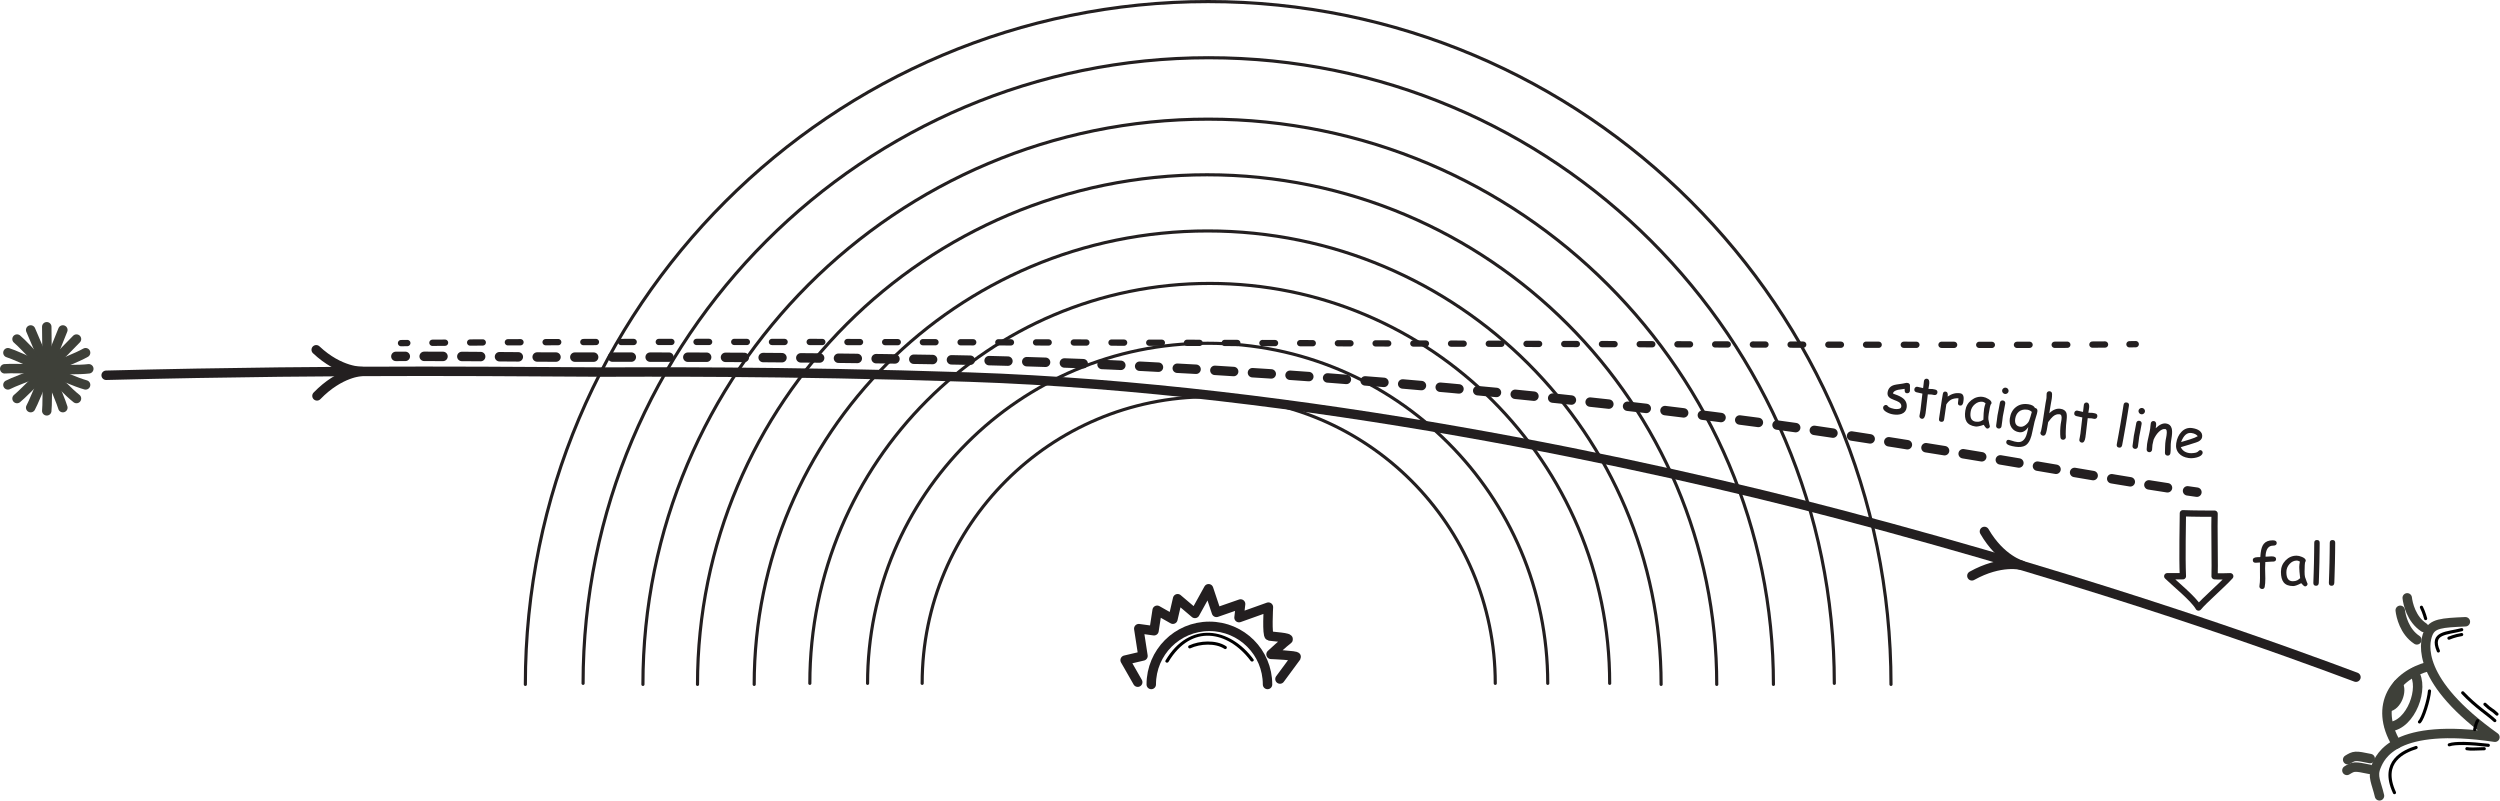 <?xml version="1.0" encoding="UTF-8" standalone="no"?>
<!DOCTYPE svg PUBLIC "-//W3C//DTD SVG 1.1//EN" "http://www.w3.org/Graphics/SVG/1.1/DTD/svg11.dtd">
<svg width="100%" height="100%" viewBox="0 0 1654 530" version="1.1" xmlns="http://www.w3.org/2000/svg" xmlns:xlink="http://www.w3.org/1999/xlink" xml:space="preserve" xmlns:serif="http://www.serif.com/" style="fill-rule:evenodd;clip-rule:evenodd;stroke-linecap:round;stroke-linejoin:round;stroke-miterlimit:2;">
    <g transform="matrix(1,0,0,1,1.24176e-06,-3.729)">
        <g transform="matrix(4.167,0,0,4.167,0,0)">
            <path d="M182.786,109.571C182.786,104.473 186.918,100.34 192.017,100.34C197.115,100.34 201.248,104.473 201.248,109.571" style="fill:none;stroke:rgb(35,31,32);stroke-width:1.5px;"/>
        </g>
        <g transform="matrix(4.167,0,0,4.167,0,0)">
            <path d="M180.638,109.206L178.638,105.706L181.472,105.039L180.805,100.706L183.222,101.039L183.722,97.789L186.222,99.206L186.972,95.956L189.722,98.289L191.888,94.373L193.138,98.123L196.972,96.789L196.722,98.956L201.388,97.289C201.388,97.289 201.138,101.79 201.555,101.873C201.972,101.956 204.972,102.122 204.472,102.456C203.972,102.789 201.805,104.789 201.805,104.789C201.805,104.789 205.971,104.956 205.805,105.206C205.638,105.456 203.222,108.706 203.222,108.706" style="fill:none;stroke:rgb(35,31,32);stroke-width:1.5px;"/>
        </g>
        <g transform="matrix(4.167,0,0,4.167,0,0)">
            <path d="M63.671,55.373C63.999,55.368 64.331,55.364 64.669,55.36" style="fill:none;stroke:rgb(35,31,32);stroke-width:1px;"/>
        </g>
        <g transform="matrix(4.167,0,0,4.167,0,0)">
            <path d="M68.658,55.319C125.52,54.8 301.748,55.945 336.1,55.581" style="fill:none;stroke:rgb(35,31,32);stroke-width:1px;stroke-dasharray:2,3.99;"/>
        </g>
        <g transform="matrix(4.167,0,0,4.167,0,0)">
            <path d="M338.098,55.556C338.453,55.551 338.785,55.545 339.093,55.539" style="fill:none;stroke:rgb(35,31,32);stroke-width:1px;"/>
        </g>
        <g transform="matrix(4.167,0,0,4.167,0,0)">
            <path d="M83.411,109.559C83.411,49.684 131.949,1.145 191.822,1.145C251.699,1.145 300.236,49.684 300.236,109.559" style="fill:none;stroke:rgb(35,31,32);stroke-width:0.5px;"/>
        </g>
        <g transform="matrix(4.167,0,0,4.167,0,0)">
            <path d="M92.577,109.392C92.577,54.534 137.049,10.062 191.906,10.062C246.766,10.062 291.236,54.534 291.236,109.392" style="fill:none;stroke:rgb(35,31,32);stroke-width:0.5px;"/>
        </g>
        <g transform="matrix(4.167,0,0,4.167,0,0)">
            <path d="M102.078,109.559C102.078,59.994 142.258,19.812 191.822,19.812C241.39,19.812 281.569,59.994 281.569,109.559" style="fill:none;stroke:rgb(35,31,32);stroke-width:0.5px;"/>
        </g>
        <g transform="matrix(4.167,0,0,4.167,0,0)">
            <path d="M110.744,109.559C110.744,64.872 146.97,28.645 191.655,28.645C236.345,28.645 272.569,64.872 272.569,109.559" style="fill:none;stroke:rgb(35,31,32);stroke-width:0.5px;"/>
        </g>
        <g transform="matrix(4.167,0,0,4.167,0,0)">
            <path d="M119.744,109.559C119.744,69.796 151.978,37.562 191.739,37.562C231.504,37.562 263.736,69.796 263.736,109.559" style="fill:none;stroke:rgb(35,31,32);stroke-width:0.5px;"/>
        </g>
        <g transform="matrix(4.167,0,0,4.167,0,0)">
            <path d="M128.578,109.392C128.578,74.324 157.006,45.895 192.073,45.895C227.144,45.895 255.57,74.324 255.57,109.392" style="fill:none;stroke:rgb(35,31,32);stroke-width:0.5px;"/>
        </g>
        <g transform="matrix(4.167,0,0,4.167,0,0)">
            <path d="M137.745,109.392C137.745,79.571 161.919,55.395 191.74,55.395C221.563,55.395 245.737,79.571 245.737,109.392" style="fill:none;stroke:rgb(35,31,32);stroke-width:0.5px;"/>
        </g>
        <g transform="matrix(4.167,0,0,4.167,0,0)">
            <path d="M146.412,109.392C146.412,84.265 166.78,63.895 191.906,63.895C217.036,63.895 237.404,84.265 237.404,109.392" style="fill:none;stroke:rgb(35,31,32);stroke-width:0.5px;"/>
        </g>
        <g transform="matrix(4.167,0,0,4.167,0,0)">
            <path d="M0.75,59.45C2.418,59.265 11.132,59.821 14.099,59.45" style="fill:none;stroke:rgb(62,64,57);stroke-width:1.5px;"/>
        </g>
        <g transform="matrix(4.167,0,0,4.167,0,0)">
            <path d="M7.424,66.124C7.609,64.827 7.424,54.073 7.424,52.775" style="fill:none;stroke:rgb(62,64,57);stroke-width:1.5px;"/>
        </g>
        <g transform="matrix(4.167,0,0,4.167,0,0)">
            <path d="M2.704,54.731C4.016,55.779 9.784,62.334 12.143,64.17" style="fill:none;stroke:rgb(62,64,57);stroke-width:1.5px;"/>
        </g>
        <g transform="matrix(4.167,0,0,4.167,0,0)">
            <path d="M2.704,64.17C3.753,63.383 11.226,55.648 12.143,54.731" style="fill:none;stroke:rgb(62,64,57);stroke-width:1.5px;"/>
        </g>
        <g transform="matrix(4.167,0,0,4.167,0,0)">
            <path d="M1.258,62.004C2.728,61.195 10.992,58.374 13.59,56.896" style="fill:none;stroke:rgb(62,64,57);stroke-width:1.5px;"/>
        </g>
        <g transform="matrix(4.167,0,0,4.167,0,0)">
            <path d="M9.979,65.616C9.653,64.347 5.367,54.483 4.87,53.284" style="fill:none;stroke:rgb(62,64,57);stroke-width:1.5px;"/>
        </g>
        <g transform="matrix(4.167,0,0,4.167,0,0)">
            <path d="M1.258,56.896C2.87,57.363 10.708,61.211 13.59,62.004" style="fill:none;stroke:rgb(62,64,57);stroke-width:1.5px;"/>
        </g>
        <g transform="matrix(4.167,0,0,4.167,0,0)">
            <path d="M4.87,65.616C5.538,64.488 9.481,54.483 9.979,53.284" style="fill:none;stroke:rgb(62,64,57);stroke-width:1.5px;"/>
        </g>
        <g transform="matrix(4.167,0,0,4.167,0,0)">
            <path d="M377.793,127.25C377.309,125.153 376.602,124.192 377.271,122.57C377.941,120.95 380.223,115.585 396.125,117.944C383.653,109.066 384.835,103.095 385.505,101.474C386.175,99.855 387.676,99.785 391.431,99.612" style="fill:none;stroke:rgb(62,64,57);stroke-width:1.5px;"/>
        </g>
        <g transform="matrix(4.167,0,0,4.167,0,0)">
            <path d="M380.49,119.018C376.818,112.825 380.351,108.054 385.579,106.71" style="fill:none;stroke:rgb(62,64,57);stroke-width:1.5px;"/>
        </g>
        <g transform="matrix(4.167,0,0,4.167,0,0)">
            <path d="M379.387,116.273C382.798,116.028 384.989,110.02 383.245,107.645" style="fill:none;stroke:rgb(62,64,57);stroke-width:1.5px;"/>
        </g>
        <g transform="matrix(4.167,0,0,4.167,0,0)">
            <path d="M379.122,113.145C380.551,113.042 381.47,110.524 380.739,109.528" style="fill:none;stroke:rgb(62,64,57);stroke-width:1.5px;"/>
        </g>
        <g transform="matrix(4.167,0,0,4.167,0,0)">
            <path d="M382.197,95.817C382.303,96.738 382.843,99.201 384.833,100.511" style="fill:none;stroke:rgb(62,64,57);stroke-width:1.5px;"/>
        </g>
        <g transform="matrix(4.167,0,0,4.167,0,0)">
            <path d="M372.621,123.212C373.665,122.573 373.782,122.524 376.199,123.037" style="fill:none;stroke:rgb(62,64,57);stroke-width:1.5px;"/>
        </g>
        <g transform="matrix(4.167,0,0,4.167,0,0)">
            <path d="M372.741,121.51C373.784,120.87 373.902,120.822 376.319,121.334" style="fill:none;stroke:rgb(62,64,57);stroke-width:1.5px;"/>
        </g>
        <g transform="matrix(4.167,0,0,4.167,0,0)">
            <path d="M381.087,97.794C381.194,98.714 381.733,101.177 383.724,102.486" style="fill:none;stroke:rgb(62,64,57);stroke-width:1.5px;"/>
        </g>
        <g transform="matrix(4.167,0,0,4.167,0,0)">
            <path d="M62.853,57.478C63.363,57.477 63.863,57.476 64.352,57.475" style="fill:none;stroke:rgb(35,31,32);stroke-width:1.5px;"/>
        </g>
        <g transform="matrix(4.167,0,0,4.167,0,0)">
            <path d="M67.346,57.472C77.064,57.476 82.863,57.6 92.467,57.6C96.662,57.6 121.289,57.495 151.212,58.028C204.815,58.983 261.152,65.094 291.402,69.718C318.883,73.918 333.516,76.755 345.844,78.608" style="fill:none;stroke:rgb(35,31,32);stroke-width:1.5px;stroke-dasharray:2.99,2.99;"/>
        </g>
        <g transform="matrix(4.167,0,0,4.167,0,0)">
            <path d="M347.321,78.827C347.818,78.899 348.313,78.97 348.805,79.039" style="fill:none;stroke:rgb(35,31,32);stroke-width:1.5px;"/>
        </g>
        <g transform="matrix(4.167,0,0,4.167,0,0)">
            <path d="M16.854,60.477C56.432,59.462 85.166,59.969 96.01,59.969C100.146,59.969 124.433,59.773 153.943,60.769C206.805,62.552 262.305,74.718 292.195,82.589C334.382,93.696 364.566,104.858 374.055,108.411" style="fill:none;stroke:rgb(35,31,32);stroke-width:1.5px;"/>
        </g>
        <g transform="matrix(4.167,0,0,4.167,0,0)">
            <path d="M315.072,85.275C317.663,89.755 320.991,90.644 320.991,90.644C320.991,90.644 317.662,89.755 313.079,92.319" style="fill:none;stroke:rgb(35,31,32);stroke-width:1.5px;"/>
        </g>
        <g transform="matrix(4.167,0,0,4.167,0,0)">
            <path d="M50.205,56.43C53.978,59.972 57.42,59.864 57.42,59.864C57.42,59.864 53.977,59.973 50.327,63.749" style="fill:none;stroke:rgb(35,31,32);stroke-width:1.5px;"/>
        </g>
        <g transform="matrix(4.167,0,0,4.167,0,0)">
            <path d="M303.081,63.252C303.173,63.184 303.225,63.082 303.243,62.958C303.257,62.869 303.257,62.741 303.246,62.576C303.234,62.41 303.235,62.283 303.248,62.194C303.266,62.069 303.247,61.957 303.179,61.865C303.11,61.773 303.01,61.713 302.886,61.694C302.752,61.674 302.615,61.681 302.491,61.717C302.311,61.763 302.021,61.82 301.622,61.87C301.223,61.92 300.934,61.968 300.744,62.021C300.136,62.194 299.786,62.588 299.696,63.193C299.647,63.523 299.727,63.78 299.943,63.976C300.086,64.116 300.348,64.255 300.718,64.392L301.156,64.567C301.688,64.782 301.925,65.091 301.866,65.482C301.838,65.669 301.685,65.783 301.406,65.823C301.21,65.858 300.992,65.853 300.743,65.815C300.609,65.795 300.452,65.754 300.261,65.689C300.028,65.609 299.875,65.531 299.813,65.459C299.692,65.295 299.587,65.206 299.498,65.193C299.382,65.176 299.278,65.206 299.167,65.28C299.064,65.356 299.005,65.447 298.988,65.563C298.944,65.857 299.134,66.112 299.555,66.339C299.882,66.524 300.238,66.641 300.612,66.697C301.137,66.775 301.579,66.741 301.946,66.595C302.391,66.416 302.649,66.09 302.72,65.618C302.806,65.04 302.632,64.559 302.205,64.186C301.915,63.934 301.442,63.69 300.791,63.475C300.705,63.444 300.627,63.414 300.544,63.365C300.584,63.098 300.858,62.903 301.349,62.785C301.824,62.71 302.179,62.653 302.4,62.632C302.4,62.877 302.413,63.034 302.446,63.121C302.492,63.237 302.591,63.306 302.751,63.33C302.876,63.349 302.989,63.32 303.081,63.252Z" style="fill:rgb(35,31,32);fill-rule:nonzero;"/>
        </g>
        <g transform="matrix(4.167,0,0,4.167,0,0)">
            <path d="M307.441,63.537C307.533,63.469 307.584,63.368 307.603,63.243C307.634,63.029 307.565,62.883 307.397,62.794C307.312,62.754 307.109,62.706 306.816,62.662C306.762,62.654 306.545,62.649 306.182,62.64L306.222,62.373L306.269,62.116C306.292,61.965 306.31,61.84 306.317,61.732C306.336,61.298 306.217,61.062 305.959,61.024C305.843,61.006 305.731,61.026 305.639,61.094C305.538,61.161 305.486,61.263 305.469,61.378C305.452,61.494 305.425,61.672 305.407,61.915C305.379,62.166 305.359,62.363 305.336,62.514L304.43,62.306C304.305,62.288 304.202,62.309 304.109,62.386C304.017,62.454 303.965,62.556 303.947,62.68C303.908,62.938 304.021,63.101 304.273,63.175C304.695,63.274 305.012,63.348 305.224,63.389L304.926,65.938C304.909,66.054 304.885,66.214 304.843,66.435C304.801,66.657 304.768,66.815 304.751,66.931C304.735,67.038 304.765,67.143 304.835,67.226C304.912,67.319 305.004,67.369 305.12,67.386C305.441,67.434 305.64,67.136 305.725,66.503L305.749,66.279L305.777,66.092L306.08,63.508C306.416,63.512 306.615,63.524 306.686,63.534C306.739,63.542 306.81,63.553 306.898,63.575C306.978,63.587 307.048,63.606 307.11,63.616C307.235,63.634 307.348,63.606 307.441,63.537Z" style="fill:rgb(35,31,32);fill-rule:nonzero;"/>
        </g>
        <g transform="matrix(4.167,0,0,4.167,0,0)">
            <path d="M311.747,64.507C311.8,64.151 311.778,63.874 311.689,63.679C311.6,63.484 311.444,63.37 311.203,63.334C310.527,63.233 309.873,63.409 309.232,63.859C309.304,63.378 309.197,63.117 308.913,63.074C308.654,63.036 308.509,63.16 308.465,63.454C308.45,63.551 308.429,63.694 308.391,63.888C308.354,64.074 308.333,64.216 308.318,64.314L307.863,67.368C307.82,67.661 307.923,67.822 308.181,67.861C308.466,67.903 308.63,67.782 308.674,67.488L309.02,65.101C309.245,64.753 309.501,64.5 309.788,64.342C310.093,64.188 310.487,64.11 310.949,64.124L310.913,64.492C310.899,64.644 310.884,64.742 310.876,64.796C310.833,65.089 310.936,65.25 311.185,65.287C311.452,65.327 311.621,65.17 311.702,64.809C311.71,64.756 311.725,64.658 311.747,64.507Z" style="fill:rgb(35,31,32);fill-rule:nonzero;"/>
        </g>
        <g transform="matrix(4.167,0,0,4.167,0,0)">
            <path d="M315.771,68.864C315.862,68.804 315.921,68.713 315.938,68.597L315.922,68.522C315.893,68.409 315.868,68.332 315.858,68.276C315.764,67.871 315.713,67.599 315.696,67.469C315.674,67.257 315.698,66.969 315.753,66.604C315.811,66.213 315.868,65.893 315.924,65.638C315.979,65.391 316.023,65.216 316.076,65.106C316.139,65.051 316.183,64.994 316.195,64.914C316.23,64.683 316.054,64.456 315.687,64.238C315.395,64.058 315.119,63.953 314.87,63.916C314.194,63.815 313.587,63.98 313.023,64.405C312.468,64.832 312.139,65.393 312.034,66.096C311.924,66.835 311.984,67.408 312.223,67.816C312.478,68.246 312.949,68.507 313.625,68.608C313.768,68.629 313.951,68.62 314.176,68.572C314.392,68.531 314.658,68.452 314.957,68.342C315.006,68.44 315.088,68.562 315.203,68.706C315.327,68.852 315.415,68.929 315.478,68.938C315.584,68.954 315.679,68.932 315.771,68.864ZM314.904,67.533C314.685,67.665 314.525,67.759 314.41,67.797C314.2,67.865 313.96,67.884 313.684,67.843C313.346,67.793 313.105,67.638 312.972,67.373C312.839,67.107 312.812,66.739 312.882,66.268C312.953,65.787 313.177,65.384 313.561,65.068C313.945,64.752 314.355,64.622 314.809,64.689C314.854,64.696 314.915,64.714 314.991,64.753C315.058,64.79 315.15,64.849 315.248,64.919C315.188,65.082 315.138,65.23 315.107,65.38C315.068,65.52 315.039,65.652 315.021,65.776C314.962,66.168 314.922,66.744 314.904,67.533Z" style="fill:rgb(35,31,32);fill-rule:nonzero;"/>
        </g>
        <g transform="matrix(4.167,0,0,4.167,0,0)">
            <path d="M318.7,63.349C318.813,63.266 318.884,63.158 318.905,63.016C318.925,62.882 318.888,62.759 318.805,62.646C318.722,62.534 318.605,62.462 318.472,62.442C318.329,62.42 318.206,62.457 318.084,62.539C317.972,62.622 317.901,62.73 317.881,62.863C317.86,63.006 317.896,63.129 317.979,63.242C318.072,63.356 318.179,63.426 318.322,63.448C318.455,63.467 318.588,63.433 318.7,63.349ZM318.188,65.994C318.276,65.588 318.335,65.251 318.376,64.975C318.395,64.851 318.375,64.739 318.307,64.646C318.239,64.554 318.139,64.494 318.014,64.475C317.889,64.457 317.776,64.485 317.684,64.554C317.592,64.622 317.54,64.723 317.522,64.848C317.481,65.124 317.421,65.461 317.334,65.866C317.247,66.263 317.178,66.607 317.138,66.875C317.111,67.053 317.082,67.312 317.039,67.661C316.996,68.009 316.958,68.267 316.932,68.436C316.913,68.57 316.934,68.673 317.002,68.765C317.07,68.857 317.17,68.918 317.295,68.936C317.419,68.955 317.533,68.926 317.625,68.858C317.717,68.79 317.767,68.697 317.787,68.564C317.812,68.394 317.851,68.136 317.894,67.788C317.936,67.439 317.966,67.18 317.992,67.002C318.032,66.735 318.102,66.39 318.188,65.994Z" style="fill:rgb(35,31,32);fill-rule:nonzero;"/>
        </g>
        <g transform="matrix(4.167,0,0,4.167,0,0)">
            <path d="M323.264,67.06C323.378,66.722 323.446,66.45 323.477,66.245C323.527,65.907 323.401,65.715 323.091,65.66C323.014,65.503 322.895,65.385 322.719,65.286C322.551,65.188 322.325,65.118 322.058,65.078C321.257,64.959 320.597,65.115 320.061,65.536C319.535,65.949 319.22,66.539 319.103,67.322C319.018,67.892 319.108,68.388 319.384,68.793C319.661,69.198 320.062,69.44 320.587,69.518C320.863,69.559 321.125,69.507 321.364,69.37C321.612,69.234 321.827,69.011 322.038,68.697C321.913,69.47 321.756,70.038 321.558,70.391C321.261,70.919 320.835,71.147 320.282,71.074C319.987,71.039 319.715,70.971 319.483,70.882C319.249,70.802 319.075,70.749 318.968,70.733C318.719,70.696 318.576,70.802 318.537,71.06C318.503,71.291 318.658,71.469 319.013,71.595C319.272,71.688 319.588,71.762 319.971,71.819C320.63,71.917 321.157,71.859 321.544,71.644C321.862,71.464 322.118,71.147 322.322,70.695C322.474,70.345 322.608,69.874 322.712,69.298L323.028,67.852C323.058,67.711 323.142,67.451 323.264,67.06ZM322.266,66.065C322.385,66.119 322.492,66.198 322.595,66.296C322.435,66.882 322.307,67.317 322.203,67.584C322.128,67.846 321.946,68.092 321.655,68.33C321.345,68.584 321.037,68.693 320.743,68.65C320.423,68.602 320.206,68.469 320.074,68.259C319.941,68.048 319.904,67.751 319.959,67.377C320.03,66.905 320.221,66.534 320.535,66.262C320.888,65.969 321.34,65.863 321.883,65.944C322.017,65.964 322.148,66.002 322.266,66.065Z" style="fill:rgb(35,31,32);fill-rule:nonzero;"/>
        </g>
        <g transform="matrix(4.167,0,0,4.167,0,0)">
            <path d="M327.815,70.64C327.916,70.574 327.976,70.473 327.994,70.358C327.999,70.322 327.995,70.285 327.994,70.23C327.979,69.964 327.97,69.663 327.986,69.31L328.031,68.398L328.119,67.565C328.179,67.037 328.163,66.652 328.071,66.42C327.93,66.081 327.625,65.871 327.144,65.8C326.841,65.755 326.536,65.791 326.245,65.912C325.946,66.022 325.661,66.225 325.373,66.51L325.43,66.127C325.469,65.805 325.524,65.495 325.59,65.177C325.657,64.85 325.713,64.531 325.758,64.228C325.792,64.006 325.812,63.745 325.809,63.463C325.803,63.198 325.679,63.052 325.447,63.017C325.323,62.999 325.22,63.02 325.119,63.087C325.027,63.155 324.966,63.255 324.949,63.371C324.928,63.513 324.924,63.658 324.931,63.796C324.939,63.924 324.927,64.068 324.904,64.22C324.886,64.344 324.841,64.583 324.77,64.937L324.285,68.131L324.172,68.769C324.11,69.124 324.06,69.335 324.032,69.404C323.993,69.48 323.965,69.548 323.96,69.584C323.942,69.7 323.972,69.804 324.049,69.898C324.135,69.992 324.227,70.051 324.351,70.07C324.52,70.095 324.658,70.025 324.765,69.859C324.884,69.667 325.027,69.015 325.192,67.911C325.521,67.469 325.775,67.17 325.952,67.023C326.286,66.737 326.64,66.616 327.014,66.672C327.29,66.713 327.382,67.009 327.301,67.552C327.291,67.623 327.274,67.739 327.242,67.889C327.209,68.048 327.193,68.155 327.182,68.235C327.142,68.502 327.117,68.853 327.099,69.278C327.096,69.724 327.099,70.07 327.135,70.321C327.164,70.553 327.281,70.679 327.486,70.71C327.611,70.728 327.723,70.709 327.815,70.64Z" style="fill:rgb(35,31,32);fill-rule:nonzero;"/>
        </g>
        <g transform="matrix(4.167,0,0,4.167,0,0)">
            <path d="M332.828,67.32C332.92,67.251 332.972,67.15 332.991,67.025C333.022,66.812 332.953,66.665 332.784,66.576C332.699,66.536 332.497,66.488 332.204,66.444C332.15,66.436 331.933,66.431 331.57,66.422L331.61,66.155L331.657,65.899C331.68,65.747 331.698,65.623 331.705,65.514C331.724,65.081 331.605,64.844 331.347,64.806C331.231,64.789 331.119,64.808 331.027,64.876C330.926,64.943 330.874,65.045 330.857,65.161C330.84,65.276 330.813,65.454 330.795,65.697C330.767,65.948 330.747,66.145 330.724,66.296L329.818,66.089C329.693,66.07 329.59,66.091 329.497,66.168C329.405,66.236 329.353,66.338 329.335,66.462C329.296,66.721 329.408,66.883 329.661,66.957C330.083,67.056 330.4,67.131 330.612,67.171L330.314,69.72C330.297,69.836 330.273,69.996 330.231,70.218C330.189,70.439 330.156,70.598 330.139,70.713C330.123,70.82 330.153,70.925 330.222,71.008C330.3,71.101 330.392,71.151 330.508,71.169C330.828,71.216 331.027,70.919 331.113,70.285L331.137,70.061L331.165,69.874L331.468,67.29C331.804,67.294 332.002,67.306 332.074,67.316C332.127,67.324 332.198,67.335 332.286,67.357C332.366,67.369 332.436,67.389 332.498,67.398C332.623,67.416 332.736,67.388 332.828,67.32Z" style="fill:rgb(35,31,32);fill-rule:nonzero;"/>
        </g>
        <g transform="matrix(4.167,0,0,4.167,0,0)">
            <path d="M337.765,66.863C337.861,66.277 337.948,65.753 338.016,65.299C338.06,65.006 337.938,64.842 337.654,64.799C337.369,64.757 337.205,64.878 337.161,65.172C337.094,65.626 337.007,66.15 336.91,66.736C336.804,67.33 336.716,67.854 336.649,68.308C336.597,68.655 336.5,69.186 336.368,69.886C336.228,70.583 336.132,71.106 336.08,71.453C336.036,71.747 336.156,71.919 336.441,71.962C336.699,72 336.863,71.879 336.933,71.589C337.026,71.148 337.084,70.82 337.119,70.589L337.503,68.435C337.571,67.981 337.658,67.457 337.765,66.863Z" style="fill:rgb(35,31,32);fill-rule:nonzero;"/>
        </g>
        <g transform="matrix(4.167,0,0,4.167,0,0)">
            <path d="M340.354,66.576C340.466,66.493 340.537,66.385 340.558,66.242C340.578,66.109 340.542,65.985 340.459,65.873C340.375,65.76 340.259,65.688 340.125,65.668C339.983,65.647 339.859,65.683 339.738,65.765C339.625,65.849 339.554,65.956 339.534,66.09C339.513,66.232 339.549,66.356 339.633,66.468C339.725,66.582 339.833,66.653 339.975,66.674C340.109,66.694 340.241,66.659 340.354,66.576ZM339.842,69.22C339.929,68.815 339.989,68.478 340.03,68.202C340.048,68.077 340.029,67.965 339.96,67.873C339.892,67.781 339.792,67.721 339.667,67.702C339.543,67.683 339.429,67.712 339.337,67.78C339.245,67.848 339.194,67.95 339.175,68.075C339.134,68.35 339.075,68.687 338.987,69.093C338.901,69.49 338.831,69.834 338.791,70.101C338.765,70.279 338.735,70.539 338.692,70.887C338.65,71.236 338.611,71.494 338.586,71.663C338.566,71.796 338.587,71.9 338.655,71.992C338.723,72.084 338.824,72.144 338.948,72.163C339.073,72.181 339.186,72.153 339.278,72.084C339.37,72.016 339.421,71.924 339.441,71.79C339.466,71.621 339.504,71.363 339.547,71.014C339.59,70.666 339.619,70.406 339.646,70.228C339.686,69.961 339.755,69.617 339.842,69.22Z" style="fill:rgb(35,31,32);fill-rule:nonzero;"/>
        </g>
        <g transform="matrix(4.167,0,0,4.167,0,0)">
            <path d="M344.426,73.16C344.518,73.092 344.578,72.992 344.597,72.867C344.632,72.627 344.652,72.311 344.647,71.919C344.642,71.527 344.66,71.22 344.696,70.98L344.757,70.571L344.822,70.134C344.892,69.599 344.881,69.188 344.797,68.893C344.671,68.456 344.382,68.203 343.919,68.135C343.402,68.058 342.856,68.304 342.27,68.881L342.336,68.372C342.365,67.994 342.242,67.785 341.975,67.745C341.85,67.726 341.747,67.747 341.655,67.815C341.554,67.882 341.502,67.984 341.484,68.108C341.471,68.198 341.449,68.34 341.432,68.519C341.413,68.708 341.402,68.842 341.389,68.931C341.344,69.234 341.265,69.641 341.141,70.168C341.018,70.687 340.939,71.094 340.894,71.396C340.881,71.485 340.871,71.611 340.862,71.792C340.855,71.964 340.844,72.099 340.831,72.188C340.812,72.312 340.841,72.426 340.9,72.517C340.968,72.609 341.068,72.669 341.193,72.688C341.318,72.706 341.431,72.678 341.514,72.608C341.606,72.54 341.667,72.44 341.685,72.315C341.699,72.226 341.71,72.091 341.717,71.919C341.726,71.739 341.735,71.613 341.749,71.524C341.768,71.39 341.799,71.249 341.838,71.109C341.881,70.943 341.92,70.803 341.937,70.687C342.168,70.176 342.448,69.763 342.766,69.455C343.117,69.116 343.458,68.967 343.778,69.014C344.01,69.049 344.079,69.378 343.986,70.001C343.973,70.09 343.953,70.223 343.915,70.418C343.877,70.612 343.848,70.745 343.836,70.825C343.793,71.119 343.763,71.442 343.757,71.787L343.731,72.756C343.725,73.038 343.848,73.192 344.097,73.229C344.221,73.248 344.334,73.228 344.426,73.16Z" style="fill:rgb(35,31,32);fill-rule:nonzero;"/>
        </g>
        <g transform="matrix(4.167,0,0,4.167,0,0)">
            <path d="M348.817,73.514C349.368,73.36 349.667,73.122 349.715,72.802C349.731,72.695 349.707,72.61 349.639,72.517C349.571,72.425 349.478,72.375 349.38,72.361C349.264,72.343 349.146,72.408 349.025,72.544C348.903,72.69 348.671,72.783 348.311,72.82C348.032,72.86 347.795,72.862 347.59,72.831C347.27,72.783 346.994,72.679 346.771,72.527C346.549,72.367 346.371,72.158 346.247,71.894L348.029,71.35C348.533,71.206 348.861,71.082 349.027,71.007C349.392,70.816 349.592,70.572 349.634,70.287C349.697,69.869 349.555,69.539 349.212,69.278C348.933,69.073 348.553,68.934 348.063,68.861C347.405,68.763 346.829,68.96 346.354,69.462C345.914,69.915 345.633,70.519 345.521,71.267C345.424,71.917 345.571,72.457 345.962,72.889C346.314,73.278 346.824,73.518 347.474,73.614C347.892,73.677 348.343,73.644 348.817,73.514ZM348.945,70.148C348.695,70.302 348.288,70.469 347.724,70.649L346.295,71.082C346.493,70.547 346.732,70.164 347.004,69.923C347.277,69.681 347.6,69.593 347.947,69.645C348.401,69.712 348.731,69.88 348.945,70.148Z" style="fill:rgb(35,31,32);fill-rule:nonzero;"/>
        </g>
        <g transform="matrix(4.167,0,0,4.167,0,0)">
            <path d="M361.479,87.104C361.479,86.825 361.272,86.681 360.849,86.681C360.21,86.681 359.733,86.87 359.427,87.239C359.175,87.545 359.013,88.022 358.932,88.679C358.896,88.958 358.878,89.183 358.869,89.345L358.446,89.354C357.933,89.372 357.681,89.525 357.681,89.813C357.681,90.101 357.825,90.245 358.122,90.245C358.221,90.245 358.446,90.227 358.815,90.2L358.815,91.478L358.824,92.675C358.824,93.125 358.797,93.539 358.734,93.917C358.734,93.953 358.725,93.98 358.725,94.007C358.725,94.124 358.77,94.214 358.851,94.295C358.941,94.376 359.04,94.412 359.166,94.412C359.391,94.412 359.526,94.295 359.571,94.061C359.634,93.746 359.67,93.314 359.67,92.756C359.67,92.585 359.661,92.306 359.652,91.946C359.643,91.586 359.634,91.307 359.634,91.127L359.67,90.128C360.21,90.083 360.543,90.065 360.678,90.065C360.813,90.074 360.93,90.065 361.029,90.047C361.254,90.011 361.371,89.885 361.371,89.669C361.371,89.372 361.137,89.228 360.669,89.228C360.525,89.228 360.201,89.246 359.706,89.282L359.715,89.012C359.805,88.022 360.201,87.527 360.912,87.527C361.29,87.527 361.479,87.383 361.479,87.104Z" style="fill:rgb(35,31,32);fill-rule:nonzero;"/>
        </g>
        <g transform="matrix(4.167,0,0,4.167,0,0)">
            <path d="M366.251,93.881C366.332,93.809 366.377,93.71 366.377,93.593L366.35,93.521C366.305,93.413 366.269,93.341 366.251,93.287C366.098,92.9 366.008,92.639 365.972,92.513C365.918,92.306 365.9,92.018 365.9,91.649C365.9,91.253 365.909,90.929 365.927,90.668C365.945,90.416 365.963,90.236 365.999,90.119C366.053,90.056 366.089,89.993 366.089,89.912C366.089,89.678 365.882,89.48 365.486,89.318C365.171,89.183 364.883,89.12 364.631,89.12C363.947,89.12 363.371,89.372 362.876,89.876C362.39,90.38 362.147,90.983 362.147,91.694C362.147,92.441 362.291,92.999 362.588,93.368C362.903,93.755 363.407,93.944 364.091,93.944C364.235,93.944 364.415,93.908 364.631,93.827C364.838,93.755 365.09,93.638 365.369,93.485C365.432,93.575 365.531,93.683 365.666,93.809C365.81,93.935 365.909,93.998 365.972,93.998C366.08,93.998 366.17,93.962 366.251,93.881ZM365.198,92.693C365,92.855 364.856,92.972 364.748,93.026C364.55,93.125 364.316,93.179 364.037,93.179C363.695,93.179 363.434,93.062 363.263,92.819C363.092,92.576 363.011,92.216 363.011,91.739C363.011,91.253 363.173,90.821 363.506,90.452C363.839,90.083 364.226,89.894 364.685,89.894C364.73,89.894 364.793,89.903 364.874,89.93C364.946,89.957 365.045,90.002 365.153,90.056C365.117,90.227 365.09,90.38 365.081,90.533C365.063,90.677 365.054,90.812 365.054,90.938C365.054,91.334 365.099,91.91 365.198,92.693Z" style="fill:rgb(35,31,32);fill-rule:nonzero;"/>
        </g>
        <g transform="matrix(4.167,0,0,4.167,0,0)">
            <path d="M368.282,88.661C368.291,88.067 368.3,87.536 368.3,87.077C368.3,86.78 368.156,86.636 367.868,86.636C367.58,86.636 367.436,86.78 367.436,87.077C367.436,87.536 367.427,88.067 367.418,88.661C367.4,89.264 367.391,89.795 367.391,90.254C367.391,90.605 367.373,91.145 367.346,91.856C367.31,92.567 367.292,93.098 367.292,93.449C367.292,93.746 367.436,93.899 367.724,93.899C367.985,93.899 368.129,93.755 368.156,93.458C368.183,93.008 368.192,92.675 368.192,92.441L368.255,90.254C368.255,89.795 368.264,89.264 368.282,88.661Z" style="fill:rgb(35,31,32);fill-rule:nonzero;"/>
        </g>
        <g transform="matrix(4.167,0,0,4.167,0,0)">
            <path d="M370.747,88.661C370.756,88.067 370.765,87.536 370.765,87.077C370.765,86.78 370.621,86.636 370.333,86.636C370.045,86.636 369.901,86.78 369.901,87.077C369.901,87.536 369.892,88.067 369.883,88.661C369.865,89.264 369.856,89.795 369.856,90.254C369.856,90.605 369.838,91.145 369.811,91.856C369.775,92.567 369.757,93.098 369.757,93.449C369.757,93.746 369.901,93.899 370.189,93.899C370.45,93.899 370.594,93.755 370.621,93.458C370.648,93.008 370.657,92.675 370.657,92.441L370.72,90.254C370.72,89.795 370.729,89.264 370.747,88.661Z" style="fill:rgb(35,31,32);fill-rule:nonzero;"/>
        </g>
        <g transform="matrix(4.167,0,0,4.167,0,0)">
            <path d="M354.097,92.385C352.855,93.764 349.891,96.316 349.063,97.351C348.304,95.971 345.132,93.419 344.097,92.385L346.58,92.385C346.441,89.212 346.58,83.764 346.58,82.385C348.304,82.454 350.855,82.454 351.614,82.454C351.545,83.626 351.684,91.764 351.614,92.385C352.235,92.454 354.097,92.385 354.097,92.385Z" style="fill:none;stroke:rgb(35,31,32);stroke-width:1px;"/>
        </g>
        <g transform="matrix(1,0,0,1,-433.184,111.031)">
            <g transform="matrix(1.143,1.75667e-17,-1.75667e-17,-1,-177.232,675.182)">
                <path d="M1209.54,345.042C1223.02,370.936 1245.36,366.379 1258.78,345.765" style="fill:none;stroke:black;stroke-width:1.94px;stroke-miterlimit:1.5;"/>
            </g>
        </g>
        <g transform="matrix(1,0,0,1,-433.184,111.031)">
            <g transform="matrix(1,0,0,1,-1.2,3.884)">
                <path d="M1221.51,316.781C1228.13,313.705 1238.61,313.013 1245.02,317.21" style="fill:none;stroke:black;stroke-width:2.08px;stroke-miterlimit:1.5;"/>
            </g>
        </g>
        <g transform="matrix(1,0,0,1,-433.184,111.031)">
            <g transform="matrix(0.719,0.158,-0.158,0.719,534.57,-215.121)">
                <path d="M2179.22,250.475C2166.92,256.799 2152.14,258.744 2162.82,273.68" style="fill:none;stroke:black;stroke-width:2.83px;stroke-miterlimit:1.5;"/>
            </g>
        </g>
        <g transform="matrix(1,0,0,1,-433.184,111.031)">
            <g transform="matrix(0.719,0.158,-0.158,0.719,534.57,-215.121)">
                <path d="M2180.12,254.784C2174.34,257.013 2169.65,260.395 2169.65,260.395" style="fill:none;stroke:black;stroke-width:2.83px;stroke-miterlimit:1.5;"/>
            </g>
        </g>
        <g transform="matrix(1,0,0,1,-433.184,111.031)">
            <g transform="matrix(0.719,0.158,-0.158,0.719,522.55,-219.696)">
                <path d="M2179.2,365.269C2169.44,370.915 2150.27,384.52 2168.9,409.047" style="fill:none;stroke:black;stroke-width:2.83px;stroke-miterlimit:1.5;"/>
            </g>
        </g>
        <g transform="matrix(1,0,0,1,-433.184,111.031)">
            <g transform="matrix(0.737,0,0,0.737,435.65,2.908)">
                <path d="M2170.37,395.58C2172.76,400.361 2174.13,405.78 2174.13,405.78" style="fill:none;stroke:black;stroke-width:2.83px;stroke-miterlimit:1.5;"/>
            </g>
        </g>
        <g transform="matrix(1,0,0,1,-433.184,111.031)">
            <g transform="matrix(0.692,0.253,-0.253,0.692,616.525,-416.112)">
                <path d="M2200.74,304.025C2216.1,311.728 2228.26,314.095 2236.38,317.574" style="fill:none;stroke:black;stroke-width:2.83px;stroke-miterlimit:1.5;"/>
            </g>
        </g>
        <g transform="matrix(1,0,0,1,-433.184,111.031)">
            <g transform="matrix(0.692,0.253,-0.253,0.692,616.386,-413.541)">
                <path d="M2222,303.484C2229.57,306.882 2228.94,305.317 2235.18,308.104" style="fill:none;stroke:black;stroke-width:2.83px;stroke-miterlimit:1.5;"/>
            </g>
        </g>
        <g transform="matrix(1,0,0,1,-433.184,111.031)">
            <g transform="matrix(0.686,0.267,-0.267,0.686,634.482,-444.654)">
                <path d="M2238.43,339.34C2222.49,343.452 2209.76,348.032 2205.58,351.644" style="fill:none;stroke:black;stroke-width:2.83px;stroke-miterlimit:1.5;"/>
            </g>
        </g>
        <g transform="matrix(1,0,0,1,-433.184,111.031)">
            <g transform="matrix(0.686,0.267,-0.267,0.686,634.482,-444.654)">
                <path d="M2236.16,343.51C2229.19,346.434 2224.86,348.51 2221.6,349.149" style="fill:none;stroke:black;stroke-width:2.83px;stroke-miterlimit:1.5;"/>
            </g>
        </g>
        <g transform="matrix(1,0,0,1,-433.184,111.031)">
            <g transform="matrix(0.719,0.158,-0.158,0.719,534.256,-212.809)">
                <path d="M2210.46,324.166C2209.38,326.965 2209.63,332.517 2209.63,332.517" style="fill:none;stroke:black;stroke-width:2.83px;stroke-miterlimit:1.5;"/>
            </g>
        </g>
        <g transform="matrix(1,0,0,1,-433.184,111.031)">
            <g transform="matrix(0.685,0.271,-0.271,0.685,641.061,-450.691)">
                <path d="M2166.32,311.625C2168.66,319.104 2170.03,336.689 2168.19,340.784" style="fill:none;stroke:black;stroke-width:2.83px;stroke-miterlimit:1.5;"/>
            </g>
        </g>
    </g>
</svg>

